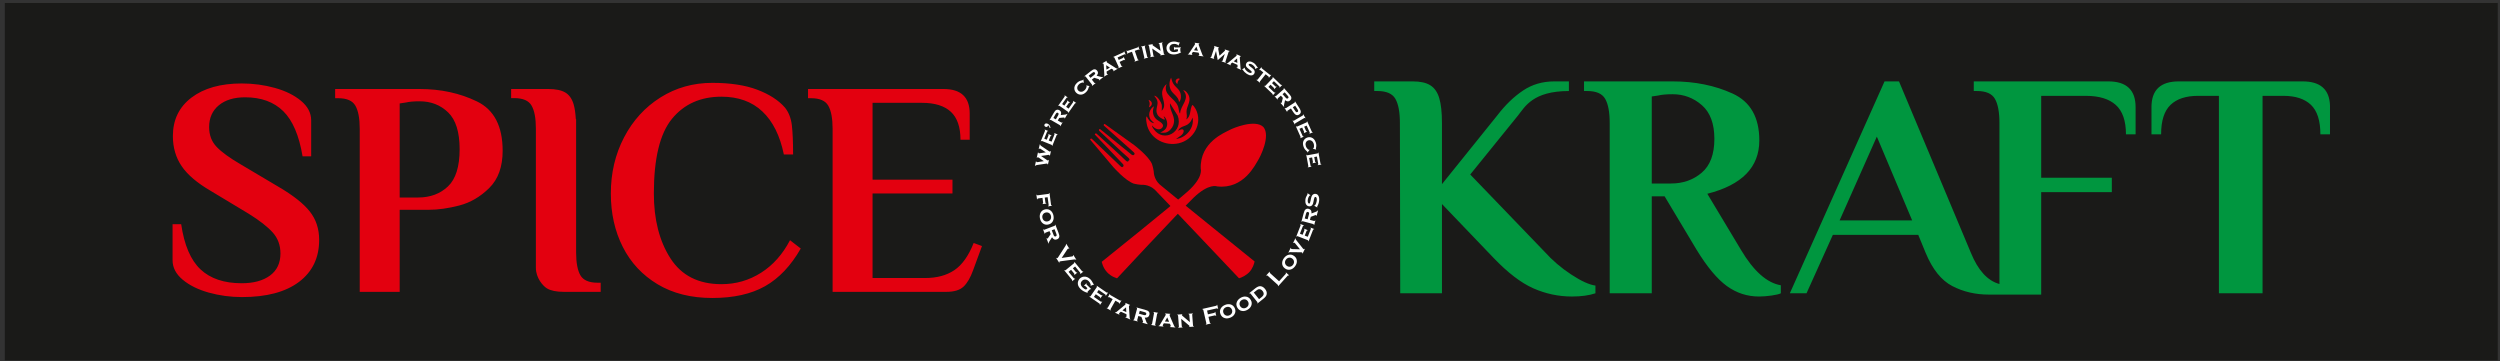 <svg xmlns="http://www.w3.org/2000/svg" xmlns:xlink="http://www.w3.org/1999/xlink" xmlns:inkscape="http://www.inkscape.org/namespaces/inkscape" width="8528.012" height="1231.66" viewBox="0 0 8528.012 1231.66"><rect x="0" y="0" width="8528.012" height="1231.66" fill="#333333" stroke="none"/><defs><clipPath id="clip_0"><path transform="matrix(1,0,0,-1,-202.408,1259.44)" d="M202.408 27.78H8730.42V1259.44H202.408Z" clip-rule="evenodd"></path></clipPath></defs><g clip-path="url(#clip_0)"><g inkscape:groupmode="layer" inkscape:label="Layer 1"><path transform="matrix(1,0,0,-1,-202.408,1259.44)" d="M218.82 1249.27H8722.757V30.372H218.82Z" fill="#1a1a18" fill-rule="evenodd"></path><path transform="matrix(1,0,0,-1,-202.408,1259.44)" d="M8057.423 981.803H7634.622C7572.58 981.803 7541.539 952.606 7541.539 894.211V801.128H7574.397C7574.397 847.841 7585.129 881.373 7606.717 901.902 7628.251 922.321 7659.416 932.503 7700.351 932.503H7771.583V258.964H7920.474V932.503H7991.776C8032.655 932.503 8063.876 922.321 8085.409 901.902 8106.929 881.373 8117.716 847.841 8117.716 801.128H8150.491V899.604C8148.62 954.409 8117.62 981.803 8057.423 981.803ZM7394.272 981.803H6935.352V948.946H6946.278C6976.961 948.946 6997.407 940.043 7007.603 922.115 7017.854 904.186 7022.931 876.695 7022.931 839.42V290.597C6982.533 301.591 6950.075 337.035 6925.569 396.93L6680.266 981.803H6630.966L6307.907 258.964H6364.802L6454.624 458.242H6745.981L6771.16 396.93C6794.524 340.709 6824.809 302.967 6862.097 283.607 6899.289 264.261 6940.925 254.533 6986.95 254.533 7006.296 254.533 7165.328 254.533 7165.328 254.533V603.955H7406.283V653.241H7165.328V932.503H7317.548C7362.831 932.503 7396.982 922.115 7420.002 901.269 7442.966 880.492 7454.497 847.085 7454.497 801.128H7487.354V894.211C7487.354 952.606 7456.258 981.803 7394.272 981.803ZM6477.644 507.529 6604.685 793.436 6725.204 507.529ZM6093.205 283.607C6060.347 307.301 6026.058 348.387 5990.27 406.768L5880.758 589.7H5836.893V258.964H5693.423V839.42C5693.423 876.695 5688.319 904.186 5678.068 922.115 5667.886 940.043 5647.467 948.946 5616.77 948.946H5605.831V981.803H5908.126C5984.024 981.803 6052.339 967.948 6112.894 940.195 6173.519 912.414 6203.803 859.11 6203.803 780.282 6203.803 689.016 6144.665 628.378 6026.388 598.465L6141.431 406.768C6184.457 334.531 6229.754 294.326 6277.21 286.332V258.964C6271.362 256.033 6260.781 253.46 6245.439 251.286 6230.084 249.112 6215.898 247.97 6202.73 247.97 6162.593 247.97 6126.076 259.845 6093.205 283.607ZM5902.609 633.483C5943.557 633.483 5978.382 645.701 6007.249 670.207 6036.034 694.671 6050.495 733.17 6050.495 785.772 6050.495 837.577 6036.24 875.938 6007.8 900.733 5979.276 925.582 5946.075 938.021 5908.126 938.021 5886.937 938.021 5870.522 936.521 5858.826 933.604L5836.893 930.329V633.483ZM5432.833 275.943C5390.867 294.532 5345.791 329.041 5297.578 379.401L5121.236 563.42V258.964H4978.867L4977.78 839.42C4977.78 876.695 4972.676 904.186 4962.439 922.115 4952.257 940.043 4931.81 948.946 4901.113 948.946H4890.188V981.803H5021.646C5047.169 981.803 5067.066 977.456 5081.238 968.622 5095.506 959.885 5105.771 945.272 5111.949 924.839 5118.141 904.393 5121.236 875.938 5121.236 839.42V631.309L5310.76 866.788C5337.7 901.902 5366.76 929.793 5397.788 950.569 5428.843 971.415 5464.397 981.803 5504.603 981.803H5554.233V948.946C5431.127 948.946 5404.186 894.885 5380.823 865.701L5217.649 664.18 5470.644 401.347C5497.668 371.392 5528.145 345.25 5562.117 323.055 5596.062 300.724 5623.635 288.148 5644.798 285.231V258.964C5622.893 251.617 5596.185 247.97 5564.828 247.97 5518.857 247.97 5474.855 257.341 5432.833 275.943" fill="#00963f"></path><path transform="matrix(1,0,0,-1,-202.408,1259.44)" d="M3042.61 819.516C3042.61 855.21 3037.724 881.591 3027.924 898.674 3018.178 915.822 2998.619 924.423 2969.221 924.423H2958.764V955.823H3421.13C3480.558 955.823 3510.245 927.861 3510.245 871.963V782.861H3478.793C3478.793 826.207 3467.729 857.989 3445.773 878.259 3423.738 898.489 3391.061 908.671 3347.689 908.671H3178.903V646.568H3451.49V599.39H3178.903V311.077H3358.226C3398.068 311.077 3431.219 319.968 3457.785 337.775 3484.378 355.648 3506.334 386.534 3523.811 430.591L3552.155 420.133 3521.744 337.261C3512.655 312.105 3501.869 293.586 3489.251 281.693 3476.646 269.8 3457.061 263.886 3430.561 263.886H3042.61ZM2445.965 289.556C2393.9 320.692 2354.19 363.129 2326.965 416.945 2299.675 470.749 2286.096 531.586 2286.096 599.39 2286.096 669.249 2301.098 733.075 2331.127 790.738 2361.21 848.387 2402.606 893.814 2455.382 927.018 2508.158 960.169 2567.046 976.804 2632.044 976.804 2693.54 976.804 2744.867 968.941 2786.132 953.202 2827.423 937.489 2858.796 917.074 2880.515 891.864 2893.119 875.809 2900.798 855.855 2903.59 832.134 2906.383 808.321 2907.818 775.13 2907.818 732.561H2876.287C2863.037 796.836 2838.605 845.766 2802.912 879.312 2767.284 912.832 2720.817 929.612 2663.497 929.612 2592.202 929.612 2535.91 904.469 2494.711 854.156 2453.446 803.856 2432.847 718.903 2432.847 599.39 2432.847 510.604 2451.694 436.886 2489.443 378.144 2527.204 319.454 2585.182 290.07 2663.497 290.07 2712.453 290.07 2757.366 303.003 2798.236 328.884 2839.119 354.752 2872.125 391.789 2897.294 440.021L2934.002 411.664C2900.39 352.987 2859.915 310.155 2812.329 283.26 2764.834 256.391 2704.709 242.97 2632.044 242.97 2560.026 242.97 2498.03 258.472 2445.965 289.556ZM2241.038 295.022C2211.667 295.022 2192.095 303.464 2182.269 320.363 2172.602 337.195 2167.715 363.063 2167.649 397.887V852.733H2166.688C2165.45 873.451 2163.04 890.56 2159.22 903.415 2153.622 922.474 2144.06 935.987 2130.678 943.916 2117.349 951.832 2097.988 955.823 2072.634 955.823H1945.969V924.739H1956.506C1986.061 924.739 2005.752 916.296 2015.643 899.332 2025.508 882.355 2030.382 856.237 2030.382 821.018 2030.382 821.018 2030.382 359.217 2030.382 345.769 2030.382 311.011 2054.761 283.774 2068.024 275.766 2081.274 267.85 2100.517 263.886 2125.674 263.886H2251.496V295.022ZM1429.522 819.516C1429.522 855.21 1424.649 881.591 1414.823 898.674 1405.077 915.822 1385.531 924.423 1356.147 924.423H1345.676V955.823H1633.988C1705.928 955.823 1771.124 941.703 1829.498 913.372 1887.858 885.108 1917.045 828.947 1917.045 745.087 1917.045 690.572 1901.833 648.254 1871.421 618.224 1841.062 588.208 1806.949 568.254 1769.254 558.507 1731.493 548.682 1696.906 543.808 1665.454 543.808H1565.815V263.886H1429.522ZM1628.733 585.732C1669.998 585.732 1703.847 598.336 1730.439 623.493 1756.966 648.649 1770.294 690.968 1770.294 750.369 1770.294 809.045 1757.15 850.982 1730.966 876.125 1704.769 901.334 1672.408 913.899 1633.988 913.899 1613.705 913.899 1597.992 912.451 1586.81 909.737L1565.815 906.55V585.732ZM914.774 261.278C878.436 271.433 848.735 286.052 825.659 305.295 802.584 324.525 791.086 346.678 791.086 371.901V494.549H820.47C830.941 423.255 852.963 371.901 886.483 340.449 920.043 308.996 966.813 293.257 1026.965 293.257 1067.505 293.257 1099.616 301.976 1123.402 319.454 1147.176 336.932 1159.083 362.089 1159.083 394.91 1159.083 422.859 1150.311 446.646 1132.885 466.218 1115.329 485.777 1088.117 507.088 1051.054 530.15L922.111 607.78C875.301 634.991 841.912 663.322 822.024 692.719 802.057 722.025 792.126 756.269 792.126 795.4 792.126 850.653 813.253 894.327 855.558 926.491 897.876 958.588 955.012 974.723 1026.965 974.723 1066.135 974.723 1103.844 969.665 1140.156 959.511 1176.495 949.382 1206.274 934.683 1229.284 915.454 1252.359 896.198 1263.91 874.044 1263.91 848.901V726.253H1234.539C1222.646 797.547 1200.611 848.901 1168.513 880.34 1136.336 911.818 1092.991 927.531 1038.515 927.531 1000.767 927.531 970.87 918.43 948.808 900.241 926.865 882.105 915.802 857.277 915.802 825.825 915.802 798.574 924.389 776.039 941.551 758.245 958.634 740.345 986.385 720.26 1024.883 697.922L1153.814 621.412C1202.757 592.739 1237.858 564.935 1259.169 538.026 1280.479 511.118 1291.148 478.823 1291.148 441.062 1291.148 380.291 1268.283 332.586 1222.527 297.933 1176.706 263.359 1111.891 246.065 1027.979 246.065 988.874 246.065 951.1 251.136 914.774 261.278" fill="#e3000f"></path><path transform="matrix(1,0,0,-1,-202.408,1259.44)" d="M4101.564 1318.181 4113.004 1319.741C4114.325 1313.241 4116.535 1308.561 4119.677 1305.701 4122.819 1302.841 4126.676 1301.411 4131.247 1301.411 4136.664 1301.411 4141.235 1303.275 4144.919 1307.001 4148.602 1310.728 4150.444 1315.343 4150.444 1320.846 4150.444 1326.09 4148.732 1330.423 4145.287 1333.846 4141.864 1337.248 4137.509 1338.959 4132.2 1338.959 4130.033 1338.959 4127.347 1338.526 4124.119 1337.681L4125.397 1347.691C4126.155 1347.604 4126.784 1347.561 4127.239 1347.561 4132.135 1347.561 4136.512 1348.84 4140.434 1351.374 4144.334 1353.91 4146.284 1357.81 4146.284 1363.074 4146.284 1367.256 4144.854 1370.723 4142.015 1373.475 4139.177 1376.226 4135.515 1377.591 4131.03 1377.591 4126.567 1377.591 4122.862 1376.183 4119.894 1373.366 4116.926 1370.55 4115.019 1366.324 4114.173 1360.691L4102.734 1362.771C4104.142 1370.441 4107.305 1376.399 4112.267 1380.624 4117.207 1384.849 4123.382 1386.951 4130.749 1386.951 4135.819 1386.951 4140.499 1385.868 4144.767 1383.68 4149.057 1381.513 4152.329 1378.544 4154.582 1374.796 4156.857 1371.026 4157.984 1367.039 4157.984 1362.815 4157.984 1358.806 4156.901 1355.166 4154.756 1351.873 4152.589 1348.58 4149.382 1345.958 4145.157 1344.008 4150.66 1342.751 4154.928 1340.108 4157.984 1336.1 4161.017 1332.113 4162.533 1327.086 4162.533 1321.084 4162.533 1312.959 4159.566 1306.048 4153.651 1300.393 4147.714 1294.738 4140.217 1291.921 4131.16 1291.921 4122.992 1291.921 4116.21 1294.37 4110.815 1299.245 4105.399 1304.12 4102.322 1310.424 4101.564 1318.181ZM4173.865 1339.415C4173.865 1350.399 4174.992 1359.283 4177.245 1366 4179.52 1372.738 4182.879 1377.916 4187.342 1381.535 4191.784 1385.153 4197.395 1386.951 4204.155 1386.951 4209.138 1386.951 4213.515 1385.954 4217.307 1383.939 4221.077 1381.924 4224.197 1379.021 4226.624 1375.229 4229.051 1371.459 4230.957 1366.844 4232.343 1361.406 4233.752 1355.968 4234.445 1348.623 4234.445 1339.415 4234.445 1328.494 4233.319 1319.655 4231.087 1312.938 4228.855 1306.199 4225.497 1301.021 4221.033 1297.381 4216.592 1293.741 4210.959 1291.921 4204.155 1291.921 4195.207 1291.921 4188.165 1295.106 4183.052 1301.498 4176.92 1309.298 4173.865 1321.929 4173.865 1339.415ZM4185.566 1339.371C4185.566 1324.053 4187.342 1313.869 4190.917 1308.843 4194.492 1303.794 4198.912 1301.281 4204.155 1301.281 4209.399 1301.281 4213.819 1303.816 4217.394 1308.864 4220.968 1313.935 4222.745 1324.096 4222.745 1339.371 4222.745 1354.689 4220.968 1364.873 4217.394 1369.899 4213.841 1374.948 4209.377 1377.461 4204.025 1377.461 4198.782 1377.461 4194.579 1375.229 4191.437 1370.788 4187.515 1365.133 4185.566 1354.646 4185.566 1339.371ZM4246.167 1339.415C4246.167 1350.399 4247.294 1359.283 4249.547 1366 4251.822 1372.738 4255.18 1377.916 4259.643 1381.535 4264.085 1385.153 4269.697 1386.951 4276.457 1386.951 4281.44 1386.951 4285.817 1385.954 4289.609 1383.939 4293.379 1381.924 4296.499 1379.021 4298.925 1375.229 4301.352 1371.459 4303.258 1366.844 4304.645 1361.406 4306.053 1355.968 4306.747 1348.623 4306.747 1339.415 4306.747 1328.494 4305.62 1319.655 4303.388 1312.938 4301.157 1306.199 4297.798 1301.021 4293.335 1297.381 4288.894 1293.741 4283.26 1291.921 4276.457 1291.921 4267.508 1291.921 4260.467 1295.106 4255.354 1301.498 4249.222 1309.298 4246.167 1321.929 4246.167 1339.415ZM4257.867 1339.371C4257.867 1324.053 4259.643 1313.869 4263.218 1308.843 4266.794 1303.794 4271.214 1301.281 4276.457 1301.281 4281.7 1301.281 4286.12 1303.816 4289.695 1308.864 4293.27 1313.935 4295.047 1324.096 4295.047 1339.371 4295.047 1354.689 4293.27 1364.873 4289.695 1369.899 4286.142 1374.948 4281.678 1377.461 4276.327 1377.461 4271.084 1377.461 4266.881 1375.229 4263.739 1370.788 4259.817 1365.133 4257.867 1354.646 4257.867 1339.371ZM4401.777 1318.181 4412.957 1316.621C4411.722 1308.929 4408.602 1302.928 4403.553 1298.573 4398.505 1294.218 4392.287 1292.051 4384.942 1292.051 4375.733 1292.051 4368.323 1295.063 4362.733 1301.086 4357.122 1307.11 4354.326 1315.733 4354.326 1326.956 4354.326 1334.236 4355.54 1340.584 4357.945 1346.045 4360.35 1351.483 4364.012 1355.578 4368.952 1358.286 4373.87 1361.016 4379.221 1362.381 4385.029 1362.381 4392.33 1362.381 4398.332 1360.54 4402.968 1356.834 4407.627 1353.129 4410.617 1347.864 4411.917 1341.061L4400.867 1339.371C4399.805 1343.9 4397.942 1347.301 4395.234 1349.598 4392.547 1351.873 4389.297 1353.021 4385.483 1353.021 4379.72 1353.021 4375.04 1350.963 4371.422 1346.846 4367.825 1342.708 4366.027 1336.208 4366.027 1327.281 4366.027 1318.225 4367.76 1311.659 4371.227 1307.564 4374.715 1303.47 4379.243 1301.411 4384.812 1301.411 4389.318 1301.411 4393.067 1302.776 4396.057 1305.528 4399.069 1308.258 4400.975 1312.483 4401.777 1318.181ZM4422.707 1293.481V1360.951H4432.977V1351.418C4435.079 1354.711 4437.895 1357.376 4441.405 1359.369 4444.915 1361.384 4448.902 1362.381 4453.387 1362.381 4458.37 1362.381 4462.465 1361.341 4465.65 1359.283 4468.835 1357.203 4471.089 1354.321 4472.388 1350.594 4477.762 1358.459 4484.717 1362.381 4493.297 1362.381 4500.013 1362.381 4505.192 1360.54 4508.788 1356.834 4512.407 1353.129 4514.227 1347.431 4514.227 1339.739V1293.481H4502.787V1335.948C4502.787 1340.498 4502.397 1343.791 4501.66 1345.806 4500.923 1347.821 4499.58 1349.425 4497.609 1350.659 4495.659 1351.894 4493.361 1352.501 4490.74 1352.501 4485.973 1352.501 4482.03 1350.92 4478.888 1347.778 4475.747 1344.614 4474.187 1339.566 4474.187 1332.633V1293.481H4462.747V1337.269C4462.747 1342.339 4461.815 1346.153 4459.952 1348.688 4458.089 1351.223 4455.033 1352.501 4450.809 1352.501 4447.602 1352.501 4444.633 1351.656 4441.904 1349.966 4439.173 1348.276 4437.202 1345.806 4435.967 1342.534 4434.754 1339.285 4434.147 1334.583 4434.147 1328.451V1293.481Z" fill="#1a1a18"></path><path transform="matrix(1,0,0,-1,-202.408,1259.44)" d="M158.115 552.614H135.885V512.184H125.355L65.035 554.694V564.054H125.355V576.664H135.885V564.054H158.115ZM125.355 552.614H83.473L125.355 523.429ZM133.415 588.386 131.855 599.826C138.355 601.148 143.035 603.357 145.895 606.499 148.755 609.641 150.185 613.497 150.185 618.069 150.185 623.486 148.321 628.057 144.594 631.741 140.868 635.424 136.253 637.266 130.749 637.266 125.506 637.266 121.173 635.554 117.749 632.109 114.348 628.686 112.636 624.331 112.636 619.023 112.636 616.856 113.07 614.169 113.915 610.941L103.904 612.219C103.991 612.978 104.035 613.606 104.035 614.061 104.035 618.958 102.756 623.334 100.221 627.256 97.686 631.156 93.786 633.106 88.521 633.106 84.34 633.106 80.873 631.676 78.121 628.837 75.37 625.999 74.005 622.338 74.005 617.852 74.005 613.389 75.413 609.684 78.23 606.716 81.046 603.747 85.271 601.841 90.904 600.996L88.825 589.556C81.154 590.964 75.196 594.128 70.971 599.089 66.746 604.029 64.645 610.204 64.645 617.571 64.645 622.641 65.728 627.321 67.916 631.589 70.083 635.879 73.051 639.151 76.8 641.404 80.57 643.679 84.556 644.806 88.781 644.806 92.79 644.806 96.43 643.722 99.723 641.577 103.016 639.411 105.638 636.204 107.588 631.979 108.844 637.483 111.488 641.751 115.496 644.806 119.483 647.839 124.51 649.356 130.511 649.356 138.636 649.356 145.548 646.388 151.203 640.473 156.858 634.536 159.674 627.039 159.674 617.982 159.674 609.814 157.226 603.033 152.351 597.637 147.476 592.221 141.171 589.144 133.415 588.386ZM133.415 743.996 134.975 755.176C142.666 753.941 148.668 750.821 153.023 745.772 157.378 740.724 159.545 734.506 159.545 727.161 159.545 717.952 156.533 710.543 150.51 704.952 144.486 699.341 135.863 696.546 124.64 696.546 117.359 696.546 111.011 697.759 105.551 700.164 100.113 702.569 96.018 706.231 93.309 711.171 90.58 716.089 89.215 721.441 89.215 727.247 89.215 734.549 91.056 740.551 94.761 745.187 98.466 749.846 103.731 752.836 110.534 754.136L112.225 743.086C107.696 742.024 104.295 740.161 101.998 737.452 99.723 734.766 98.575 731.516 98.575 727.702 98.575 721.939 100.633 717.259 104.749 713.641 108.888 710.044 115.388 708.246 124.314 708.246 133.371 708.246 139.936 709.979 144.031 713.446 148.126 716.934 150.185 721.462 150.185 727.031 150.185 731.537 148.82 735.286 146.068 738.276 143.338 741.287 139.113 743.194 133.415 743.996ZM158.115 764.926H90.645V775.196H100.178C96.885 777.298 94.22 780.114 92.226 783.624 90.211 787.134 89.215 791.121 89.215 795.606 89.215 800.589 90.255 804.684 92.313 807.869 94.393 811.054 97.275 813.308 101.001 814.607 93.136 819.981 89.215 826.936 89.215 835.516 89.215 842.232 91.056 847.411 94.761 851.007 98.466 854.626 104.164 856.446 111.856 856.446H158.115V845.006H115.648C111.098 845.006 107.805 844.616 105.79 843.879 103.775 843.142 102.171 841.799 100.936 839.828 99.701 837.878 99.095 835.581 99.095 832.959 99.095 828.192 100.676 824.249 103.818 821.108 106.981 817.966 112.029 816.406 118.963 816.406H158.115V804.966H114.326C109.256 804.966 105.443 804.034 102.908 802.171 100.373 800.308 99.095 797.253 99.095 793.028 99.095 789.821 99.94 786.853 101.63 784.122 103.319 781.393 105.79 779.421 109.061 778.186 112.311 776.972 117.013 776.366 123.145 776.366H158.115Z" fill="#1a1a18"></path><path transform="matrix(1,0,0,-1,-202.408,1259.44)" d="M4131.978 700.107C4119.933 728.013 4070.722 764.918 4070.722 764.918L3971.015 836.438C3966.581 836.807 3967.481 831.511 3967.481 831.511 3967.481 831.511 4065.192 744.555 4067.484 742.18 4069.696 739.776 4075.5 736.435 4071.259 731.848 4066.991 727.216 4061.636 732.556 4061.636 732.556L3954.833 819.27C3949.988 819.637 3951.273 813.98 3951.273 813.98 3951.273 813.98 4042.793 727.815 4049.867 722.652 4056.961 717.467 4054.99 713.374 4054.99 713.374 4054.091 712.408 4053.191 711.914 4052.27 711.568 4052.034 710.652 4051.606 709.708 4050.705 708.742 4050.705 708.742 4046.783 706.449 4041.059 713.116 4035.337 719.76 3942.252 804.204 3942.252 804.204 3942.252 804.204 3936.508 805.042 3937.259 800.264L4032.122 700.595C4032.122 700.595 4037.844 695.668 4033.577 691.058 4029.312 686.471 4025.543 692.002 4022.991 693.994 4020.418 696.096 3926.05 786.694 3926.05 786.694 3926.05 786.694 3920.711 787.188 3921.419 782.771L4000.572 689C4000.572 689 4041.208 642.835 4069.97 633.018 4074.513 631.498 4091.621 628.815 4095.22 629.034 4116.549 630.252 4132.987 620.354 4141.409 612.575 4151.225 603.482 4428.998 310.128 4428.998 310.128 4437.333 312.361 4453.71 319.965 4464.492 331.647 4475.291 343.328 4480.52 359.104 4482.089 367.569 4482.089 367.569 4167.813 621.424 4157.995 630.489 4149.551 638.292 4138.407 653.897 4137.958 675.262 4137.871 678.867 4133.864 695.712 4131.978 700.107" fill="#e3000f"></path><path transform="matrix(1,0,0,-1,-202.408,1259.44)" d="M4493.852 712.666C4500.218 722.246 4537.813 795.632 4512.092 826.151 4483.52 854.078 4407.565 821.975 4397.552 816.335 4383.172 808.296 4294.718 775.656 4298.382 683.667 4298.382 683.667 4308.604 655.032 4253.331 605.841 4198.012 556.652 3960.683 366.434 3960.683 366.434 3960.683 366.434 3963.815 347.016 3978.816 330.857 3993.818 314.693 4012.962 310.128 4012.962 310.128 4012.962 310.128 4220.173 532.817 4273.286 584.345 4326.421 635.85 4354.217 623.549 4354.217 623.549 4445.716 613.106 4484.787 698.905 4493.852 712.666" fill="#e3000f"></path><path transform="matrix(1,0,0,-1,-202.408,1259.44)" d="M4213.979 785.429C4248.211 788.643 4277.807 823.88 4270.478 858.517L4267.71 851.875C4263.659 842.206 4255.817 834.573 4245.975 830.995 4238.778 828.362 4231.337 826.149 4225.985 820.88 4225.085 819.979 4219.856 812.846 4222.32 813.633 4237.878 823.966 4244.547 815.524 4237.409 804.077 4235.35 800.773 4232.496 798.076 4229.281 795.889ZM4165.157 881.624C4184.743 899.905 4164.021 924.914 4166.785 946.094 4167.989 955.305 4174.219 967.311 4181.851 972.708 4168.113 934.516 4210.446 926.441 4221.052 895.745 4223.093 889.853 4223.993 878.343 4226.154 873.902 4226.458 873.306 4227.849 872.278 4228.085 872.642 4228.963 900.783 4264.414 923.268 4238.396 951.558 4246.707 951.9 4255.776 939.317 4258.285 931.647 4265.182 910.362 4249.903 897.67 4249.842 878.407 4249.798 869.574 4253.226 861.517 4248.661 852.13 4265.85 861.581 4260.404 885.458 4269.237 900.865 4271.87 902.864 4279.821 889.767 4280.98 887.603 4306.635 839.528 4274.083 781.982 4222.958 770.64 4177.928 760.675 4129.616 784.232 4116.009 829.322 4114.359 834.791 4109.108 860.104 4114.423 862.376 4118.624 851.916 4127.325 840.259 4139.454 839.314L4127.584 851.166C4117.382 866.513 4123.342 887.685 4138.835 897.006L4136.675 889.25C4132.835 875.556 4137.14 860.636 4148.159 851.657 4148.246 851.571 4148.332 851.507 4148.415 851.447 4155.724 845.57 4179.646 835.477 4165.09 822.035 4155.016 812.778 4138.858 822.316 4132.385 831.577 4131.357 827.631 4135.88 821.843 4138.408 818.333 4172.508 770.963 4240.492 809.905 4219.725 864.927L4193.426 907.275C4191.131 877.765 4215.82 862.241 4204.318 831.599 4201.159 823.171 4191.261 810.183 4178.66 807.205 4173.645 806.023 4160.007 807.205 4160.007 807.205 4164.385 809.305 4167.79 811 4172.013 813.847 4184.788 822.485 4186.742 838.155 4180.82 851.721 4179.514 854.699 4175.164 863.378 4171.586 861.754 4173.555 858.813 4176.705 854.38 4174.804 850.843 4165.243 854.853 4154.779 859.804 4150.092 869.788 4142.736 885.435 4152.383 896.837 4150.879 911.626 4149.979 920.541 4144.582 926.182 4139.454 932.929 4150.346 932.805 4162.952 911.543 4165.157 902.797 4166.593 897.096 4165.157 881.624 4165.157 881.624ZM4121.496 893.173C4122.719 898.063 4124.366 901.255 4124.129 906.652 4123.893 912.016 4121.733 914.244 4120.214 918.827 4135.003 914.566 4135.471 899.241 4121.496 893.173ZM4224.267 911.135C4223.329 929.846 4203.309 938.034 4196.145 952.991 4189.761 966.325 4190.658 981.5 4197.281 994.51L4199.641 986.109C4201.786 978.387 4205.769 971.294 4211.387 965.593 4218.375 958.497 4226.109 951.84 4229.03 942.216 4232.008 932.333 4231.81 918.699 4224.267 911.135ZM4226.818 989.406C4222.872 986.301 4220.194 981.886 4219.275 976.957L4218.484 972.708C4213.143 976.676 4210.551 982.764 4215.201 988.461 4217.193 990.932 4225.321 994.207 4226.818 989.406" fill="#e3000f"></path><path transform="matrix(1,0,0,-1,-202.408,1259.44)" d="M3753.607 727.444 3774.009 713.359C3775.014 712.657 3775.871 712.239 3776.588 712.077 3777.959 711.769 3778.983 712.384 3779.638 713.941L3780.619 713.72 3777.153 698.339 3776.173 698.56C3776.14 700.113 3775.464 701.045 3774.168 701.337 3773.502 701.487 3772.545 701.465 3771.289 701.285L3740.682 696.71C3738.33 696.355 3736.724 695.977 3735.877 695.559 3735.017 695.145 3734.306 694.394 3733.756 693.302L3732.7 693.54 3736.242 709.261 3737.298 709.023C3737.446 707.39 3738.053 706.448 3739.109 706.209 3739.625 706.093 3740.562 706.146 3741.93 706.353L3763.157 709.712 3745.551 721.78C3744.499 722.505 3743.672 722.943 3743.056 723.082 3741.836 723.356 3740.819 722.713 3740.032 721.159L3738.976 721.398 3743.11 739.747 3744.167 739.509C3744.325 737.808 3744.999 736.811 3746.207 736.538 3746.748 736.417 3747.601 736.449 3748.751 736.626L3769.924 739.745 3751.942 751.673C3751.148 752.196 3750.443 752.526 3749.802 752.671 3749.11 752.826 3748.542 752.769 3748.101 752.512 3747.657 752.242 3747.188 751.687 3746.72 750.841L3745.663 751.079 3749.293 767.19 3750.35 766.952C3750.518 765.645 3750.886 764.637 3751.427 763.934 3751.982 763.227 3753.222 762.221 3755.148 760.915L3780.799 743.493C3781.717 742.876 3782.555 742.49 3783.322 742.317 3784.743 741.997 3785.798 742.631 3786.464 744.239L3787.445 744.018 3783.841 728.02 3782.86 728.241C3782.774 729.913 3782.059 730.906 3780.701 731.212 3780.361 731.288 3779.444 731.204 3777.976 730.967ZM3779.974 780.14 3789.585 776.258 3799.609 801.074C3799.898 801.792 3799.97 802.416 3799.802 802.929 3799.633 803.442 3799.185 803.985 3798.428 804.555L3798.834 805.559 3810.381 800.895 3809.975 799.89C3809.076 800.003 3808.381 799.936 3807.887 799.677 3807.393 799.418 3806.999 798.924 3806.709 798.207L3791.992 761.771 3790.988 762.176C3791.101 763.076 3791.035 763.771 3790.775 764.265 3790.516 764.759 3790.022 765.153 3789.292 765.448L3757.256 778.388C3756.527 778.682 3755.91 778.737 3755.408 778.564 3754.907 778.391 3754.353 777.947 3753.764 777.212L3752.76 777.618 3767.057 813.013C3767.356 813.754 3767.416 814.384 3767.247 814.896 3767.084 815.421 3766.636 815.964 3765.891 816.529L3766.267 817.461 3777.815 812.797 3777.438 811.865C3776.498 811.98 3775.798 811.902 3775.321 811.649 3774.839 811.385 3774.456 810.886 3774.157 810.145L3764.553 786.369 3773.16 782.892 3779.114 797.632C3779.403 798.349 3779.463 798.978 3779.295 799.491 3779.127 800.004 3778.683 800.558 3777.948 801.147L3778.325 802.08 3789.585 797.532 3789.208 796.599C3788.292 796.705 3787.592 796.626 3787.103 796.379 3786.621 796.115 3786.227 795.62 3785.927 794.879ZM3783.001 822.713C3782.607 825.141 3782.002 827.028 3781.192 828.386 3780.376 829.732 3779.103 830.998 3777.355 832.178 3777.148 830.973 3776.936 830.108 3776.702 829.577 3776.03 828.056 3774.963 827.075 3773.491 826.611 3772.035 826.154 3770.452 826.303 3768.742 827.057 3767.043 827.806 3765.895 828.876 3765.291 830.256 3764.688 831.635 3764.722 833.086 3765.403 834.631 3766.225 836.495 3767.635 837.677 3769.62 838.154 3771.611 838.642 3773.819 838.345 3776.237 837.278 3781.285 835.052 3784.523 830.411 3785.961 823.352ZM3810.694 848.394 3822.385 841.647C3823.055 841.261 3823.659 841.121 3824.201 841.209 3824.733 841.305 3825.344 841.667 3826.029 842.313L3826.967 841.772 3819.505 828.841 3818.568 829.383C3818.804 830.258 3818.835 830.955 3818.647 831.48 3818.459 832.006 3818.024 832.465 3817.343 832.858L3787.417 850.127C3786.736 850.52 3786.132 850.66 3785.612 850.558 3785.092 850.456 3784.481 850.094 3783.796 849.448L3782.858 849.989 3796.731 874.03C3798.528 877.146 3800.057 879.434 3801.317 880.895 3802.588 882.35 3804.002 883.484 3805.569 884.291 3808.816 885.945 3812.39 885.639 3816.287 883.39 3819.246 881.683 3821.088 879.534 3821.822 876.937 3822.551 874.357 3822.236 871.027 3820.879 866.972L3834.576 868.371C3837.097 868.613 3838.901 868.927 3839.975 869.318 3841.055 869.693 3841.959 870.332 3842.693 871.189L3843.63 870.648 3834.719 855.205 3833.781 855.746C3834.137 857.059 3833.974 857.912 3833.293 858.305 3832.824 858.576 3831.887 858.655 3830.51 858.512L3815.778 857.204ZM3804.061 852.221 3811.716 865.487C3812.876 867.497 3813.516 869.122 3813.635 870.333 3813.834 872.02 3813.055 873.378 3811.313 874.383 3809.761 875.279 3808.411 875.417 3807.25 874.822 3806.088 874.227 3804.807 872.704 3803.409 870.281L3795.753 857.015ZM3839.178 894.912 3847.665 888.96 3863.033 910.872C3863.477 911.505 3863.687 912.098 3863.64 912.635 3863.591 913.173 3863.277 913.803 3862.669 914.529L3863.29 915.415 3873.486 908.264 3872.865 907.378C3872.014 907.691 3871.322 907.783 3870.782 907.642 3870.242 907.5 3869.747 907.108 3869.303 906.475L3846.739 874.303 3845.852 874.925C3846.166 875.776 3846.257 876.468 3846.116 877.008 3845.975 877.548 3845.583 878.043 3844.939 878.495L3816.652 898.334C3816.008 898.786 3815.418 898.978 3814.891 898.923 3814.364 898.867 3813.724 898.561 3812.984 897.977L3812.097 898.599 3834.017 929.852C3834.476 930.506 3834.676 931.106 3834.628 931.644 3834.588 932.192 3834.273 932.822 3833.675 933.54L3834.252 934.364 3844.449 927.213 3843.871 926.389C3842.981 926.715 3842.282 926.796 3841.76 926.658 3841.231 926.509 3840.745 926.109 3840.286 925.455L3825.563 904.461 3833.162 899.131 3842.29 912.146C3842.734 912.779 3842.934 913.378 3842.886 913.916 3842.838 914.454 3842.531 915.094 3841.948 915.834L3842.525 916.657 3852.468 909.684 3851.891 908.861C3851.022 909.171 3850.322 909.252 3849.79 909.121 3849.261 908.973 3848.765 908.581 3848.306 907.926ZM3907.983 968.21 3919.08 965.777 3918.897 964.715C3918.164 964.607 3917.667 964.438 3917.405 964.19 3917.096 963.897 3916.695 962.877 3916.201 961.131 3915.077 957.313 3913.817 954.2 3912.449 951.82 3911.063 949.441 3909.111 947.058 3906.612 944.691 3901.606 939.946 3896.391 937.278 3890.958 936.676 3887.867 936.358 3884.813 936.732 3881.796 937.798 3878.553 938.952 3875.685 940.835 3873.202 943.455 3869.788 947.058 3867.803 951.233 3867.274 955.971 3866.452 963.38 3869.419 970.295 3876.175 976.698 3878.683 979.074 3881.167 980.895 3883.654 982.169 3886.142 983.443 3889.318 984.534 3893.189 985.414 3894.96 985.813 3896 986.159 3896.309 986.452 3896.571 986.7 3896.766 987.188 3896.914 987.913L3898.01 988.011 3899.745 976.903 3898.73 976.775C3898.544 977.008 3898.421 977.157 3898.395 977.222 3898.254 977.408 3898.157 977.529 3898.086 977.604 3897.244 978.493 3895.06 978.342 3891.526 977.124 3888.175 975.974 3885.311 974.272 3882.935 972.02 3879.613 968.872 3877.696 965.404 3877.192 961.605 3876.594 957.308 3877.752 953.611 3880.67 950.532 3883.605 947.434 3887.234 946.078 3891.567 946.436 3895.388 946.771 3898.945 948.508 3902.249 951.639 3904.841 954.095 3906.821 957.197 3908.162 960.936 3909.207 963.863 3909.357 965.71 3908.63 966.477 3908.594 966.515 3908.327 966.741 3907.828 967.174ZM3926.909 987.812 3935.27 977.216C3935.749 976.608 3936.258 976.255 3936.796 976.136 3937.324 976.028 3938.026 976.138 3938.902 976.484L3939.573 975.634 3927.852 966.386 3927.182 967.236C3927.726 967.962 3928.012 968.598 3928.032 969.156 3928.052 969.713 3927.819 970.301 3927.331 970.918L3905.929 998.042C3905.442 998.66 3904.933 999.013 3904.412 999.111 3903.891 999.21 3903.19 999.1 3902.314 998.753L3901.643 999.603 3923.433 1016.797C3926.257 1019.025 3928.524 1020.584 3930.236 1021.475 3931.955 1022.355 3933.688 1022.885 3935.443 1023.054 3939.072 1023.389 3942.278 1021.78 3945.065 1018.248 3947.182 1015.566 3948.096 1012.888 3947.816 1010.204 3947.538 1007.538 3946.012 1004.56 3943.25 1001.297L3956.491 997.524C3958.923 996.815 3960.714 996.438 3961.858 996.404 3962.999 996.352 3964.076 996.611 3965.074 997.136L3965.745 996.285 3951.748 985.241 3951.077 986.091C3951.894 987.179 3952.059 988.032 3951.571 988.649 3951.236 989.074 3950.395 989.495 3949.063 989.872L3934.894 994.113ZM3922.165 993.824 3934.189 1003.311C3936.011 1004.748 3937.207 1006.021 3937.766 1007.102 3938.576 1008.595 3938.355 1010.145 3937.108 1011.724 3935.999 1013.131 3934.797 1013.759 3933.497 1013.636 3932.198 1013.514 3930.444 1012.574 3928.247 1010.841L3916.224 1001.354ZM3994.133 1025.083 3977.227 1015.407 3977.6 1010.318C3977.68 1009.087 3977.892 1008.198 3978.199 1007.66 3978.802 1006.609 3979.89 1006.341 3981.449 1006.861L3981.987 1005.922 3968.493 998.199 3967.955 999.139C3968.706 999.747 3969.181 1000.345 3969.372 1000.945 3969.568 1001.562 3969.622 1002.558 3969.549 1003.958L3967.431 1038.752C3967.352 1040.058 3967.086 1041.094 3966.644 1041.867 3966.132 1042.762 3965.13 1043.109 3963.611 1042.909L3963.074 1043.849 3977.34 1052.013 3977.878 1051.074C3976.956 1049.907 3976.774 1048.823 3977.351 1047.816 3977.761 1047.1 3978.535 1046.369 3979.685 1045.631L4008.642 1027.297C4010.223 1026.3 4011.358 1025.717 4012.032 1025.553 4012.711 1025.377 4013.549 1025.47 4014.547 1025.804L4015.085 1024.864 4000.114 1016.296 3999.576 1017.236C4000.873 1018.29 4001.205 1019.371 4000.584 1020.457 4000.2 1021.128 3999.44 1021.807 3998.327 1022.507ZM3988.512 1028.729 3975.754 1037.083 3976.786 1022.018ZM4021.597 1048.333 4027.453 1035.488C4027.774 1034.784 4028.184 1034.319 4028.678 1034.076 4029.165 1033.845 4029.873 1033.785 4030.807 1033.913L4031.256 1032.928 4017.671 1026.735 4017.222 1027.721C4017.923 1028.295 4018.353 1028.845 4018.505 1029.382 4018.657 1029.919 4018.57 1030.545 4018.244 1031.261L4003.912 1062.699C4003.586 1063.415 4003.176 1063.88 4002.693 1064.099 4002.211 1064.318 4001.503 1064.378 4000.569 1064.25L4000.12 1065.236 4034.632 1080.968C4035.371 1081.305 4035.848 1081.721 4036.079 1082.208 4036.321 1082.702 4036.358 1083.399 4036.219 1084.326L4037.133 1084.744 4042.299 1073.412 4041.384 1072.995C4040.781 1073.697 4040.231 1074.126 4039.694 1074.279 4039.174 1074.424 4038.548 1074.337 4037.809 1074L4014.699 1063.466 4018.549 1055.019 4033.072 1061.64C4033.811 1061.977 4034.276 1062.387 4034.507 1062.874 4034.726 1063.357 4034.786 1064.064 4034.658 1064.998L4035.573 1065.415 4040.611 1054.365 4039.696 1053.948C4039.092 1054.65 4038.542 1055.08 4038.005 1055.232 4037.485 1055.377 4036.859 1055.29 4036.12 1054.953ZM4073.385 1086.126 4083.421 1057.063C4083.674 1056.332 4084.038 1055.83 4084.506 1055.542 4084.97 1055.265 4085.668 1055.138 4086.61 1055.176L4086.963 1054.153 4072.852 1049.28 4072.498 1050.303C4073.251 1050.809 4073.731 1051.316 4073.933 1051.836 4074.136 1052.356 4074.108 1052.987 4073.852 1053.731L4063.807 1082.819 4052.011 1078.745C4051.243 1078.48 4050.73 1078.112 4050.453 1077.648 4050.169 1077.168 4050.066 1076.478 4050.113 1075.553L4049.162 1075.225 4045.097 1086.996 4046.048 1087.324C4046.553 1086.572 4047.06 1086.092 4047.568 1085.885 4048.075 1085.679 4048.719 1085.71 4049.475 1085.971L4082.682 1097.438C4083.437 1097.699 4083.963 1098.072 4084.239 1098.535 4084.528 1099.003 4084.63 1099.693 4084.58 1100.631L4085.53 1100.958 4089.595 1089.187 4088.645 1088.859C4088.111 1089.615 4087.604 1090.095 4087.084 1090.298 4086.581 1090.492 4085.949 1090.465 4085.181 1090.2ZM4107.773 1099.603 4115.7 1065.987C4115.878 1065.234 4116.19 1064.699 4116.626 1064.364 4117.06 1064.042 4117.742 1063.846 4118.682 1063.79L4118.931 1062.735 4104.4 1059.309 4104.152 1060.363C4104.952 1060.79 4105.48 1061.246 4105.734 1061.743 4105.988 1062.239 4106.024 1062.871 4105.843 1063.636L4097.914 1097.265C4097.733 1098.03 4097.421 1098.566 4096.991 1098.875 4096.56 1099.184 4095.878 1099.381 4094.937 1099.437L4094.689 1100.491 4109.219 1103.918 4109.468 1102.864C4108.646 1102.418 4108.12 1101.95 4107.876 1101.468 4107.635 1100.975 4107.595 1100.356 4107.773 1099.603ZM4132.756 1093.944 4136.834 1070.328C4136.966 1069.565 4137.247 1068.999 4137.675 1068.641 4138.103 1068.283 4138.77 1068.058 4139.677 1067.953L4139.862 1066.886 4126.066 1064.503 4125.881 1065.57C4126.705 1065.948 4127.26 1066.371 4127.544 1066.852 4127.827 1067.333 4127.902 1067.96 4127.768 1068.735L4121.888 1102.782C4121.754 1103.557 4121.475 1104.111 4121.064 1104.445 4120.653 1104.78 4119.984 1105.018 4119.048 1105.131L4118.864 1106.198 4134.859 1108.96 4135.043 1107.893C4133.996 1107.438 4133.533 1106.861 4133.654 1106.162 4133.757 1105.565 4134.272 1104.934 4135.209 1104.285L4161.445 1085.999 4157.484 1108.93C4157.35 1109.705 4157.072 1110.259 4156.658 1110.606 4156.243 1110.966 4155.576 1111.191 4154.645 1111.279L4154.461 1112.346 4168.257 1114.729 4168.442 1113.662C4167.594 1113.267 4167.042 1112.831 4166.769 1112.365 4166.498 1111.887 4166.421 1111.272 4166.552 1110.51L4172.431 1076.475C4172.563 1075.713 4172.842 1075.16 4173.257 1074.8 4173.67 1074.452 4174.339 1074.215 4175.275 1074.101L4175.459 1073.034 4160.544 1070.458 4160.36 1071.525C4161.415 1071.93 4161.882 1072.482 4161.764 1073.168 4161.702 1073.523 4161.489 1073.853 4161.133 1074.171 4160.764 1074.487 4159.966 1075.094 4158.712 1075.99ZM4220.62 1091.204 4211.005 1090.983C4210.194 1090.965 4209.592 1090.771 4209.187 1090.413 4208.77 1090.055 4208.462 1089.429 4208.225 1088.521L4207.219 1088.498 4206.963 1099.711 4207.968 1099.734C4208.246 1098.851 4208.582 1098.239 4209.016 1097.888 4209.436 1097.55 4210.046 1097.384 4210.858 1097.402L4230.99 1097.864 4231.015 1096.781C4230.145 1096.503 4229.534 1096.128 4229.184 1095.643 4228.834 1095.158 4228.67 1094.47 4228.69 1093.581L4228.895 1084.636C4228.913 1083.863 4229.107 1083.261 4229.478 1082.832 4229.849 1082.414 4230.475 1082.093 4231.358 1081.856L4231.377 1081.005C4223.323 1076.281 4215.255 1073.826 4207.148 1073.64 4200.149 1073.48 4194.453 1075 4190.047 1078.201 4187.659 1079.964 4185.726 1082.164 4184.221 1084.799 4182.46 1087.943 4181.545 1091.314 4181.462 1094.91 4181.347 1099.91 4182.779 1104.379 4185.758 1108.329 4190.403 1114.432 4197.396 1117.597 4206.754 1117.812 4210.853 1117.906 4215.552 1117.098 4220.853 1115.375 4222.957 1114.714 4224.19 1114.381 4224.538 1114.389 4224.963 1114.399 4225.461 1114.617 4226.031 1115.043L4226.971 1114.561 4222.227 1103.801 4221.315 1104.231C4221.312 1104.334 4221.311 1104.412 4221.309 1104.463 4221.288 1105.391 4220.325 1106.323 4218.447 1107.273 4214.95 1109.037 4211.217 1109.867 4207.26 1109.776 4202.698 1109.672 4198.989 1108.336 4196.12 1105.781 4193.099 1103.094 4191.646 1099.541 4191.748 1095.107 4191.843 1090.957 4193.311 1087.676 4196.165 1085.253 4199.098 1082.78 4203.148 1081.596 4208.329 1081.714 4213.266 1081.828 4217.408 1082.838 4220.768 1084.759ZM4290.986 1079.877 4271.666 1082.361 4268.892 1078.078C4268.214 1077.047 4267.846 1076.21 4267.767 1075.597 4267.613 1074.395 4268.319 1073.524 4269.877 1072.999L4269.739 1071.925 4254.318 1073.908 4254.456 1074.982C4255.422 1075.014 4256.161 1075.204 4256.676 1075.567 4257.205 1075.941 4257.849 1076.703 4258.635 1077.863L4277.939 1106.888C4278.664 1107.978 4279.076 1108.965 4279.19 1109.847 4279.322 1110.87 4278.733 1111.752 4277.401 1112.508L4277.539 1113.582 4293.842 1111.486 4293.704 1110.412C4292.265 1110.038 4291.466 1109.283 4291.318 1108.132 4291.213 1107.313 4291.389 1106.264 4291.861 1104.981L4303.892 1072.888C4304.551 1071.14 4305.105 1069.99 4305.543 1069.453 4305.979 1068.903 4306.703 1068.472 4307.7 1068.135L4307.562 1067.061 4290.453 1069.261 4290.592 1070.335C4292.262 1070.393 4293.179 1071.055 4293.339 1072.296 4293.438 1073.063 4293.241 1074.063 4292.776 1075.293ZM4288.703 1086.176 4283.569 1100.536 4275.302 1087.899ZM4356.367 1054.223 4350.428 1085.432 4342.94 1062.774C4342.698 1062.04 4342.679 1061.408 4342.88 1060.907 4343.081 1060.406 4343.559 1059.881 4344.331 1059.341L4343.991 1058.313 4330.698 1062.706 4331.037 1063.735C4331.943 1063.68 4332.631 1063.792 4333.108 1064.082 4333.584 1064.373 4333.945 1064.892 4334.192 1065.639L4345.034 1098.444C4345.281 1099.191 4345.296 1099.811 4345.094 1100.311 4344.898 1100.824 4344.415 1101.337 4343.635 1101.853L4343.975 1102.881 4360.904 1097.286 4360.564 1096.258C4359.333 1096.271 4358.543 1095.772 4358.212 1094.768 4357.888 1093.789 4357.9 1092.468 4358.242 1090.793L4362.239 1069.322 4378.233 1083.901C4380.006 1085.406 4381.022 1086.55 4381.285 1087.346 4381.609 1088.325 4381.228 1089.144 4380.137 1089.789L4380.477 1090.817 4397.003 1085.356 4396.663 1084.328C4395.729 1084.378 4395.036 1084.254 4394.576 1083.972 4394.113 1083.677 4393.755 1083.171 4393.512 1082.436L4382.674 1049.643C4382.432 1048.908 4382.413 1048.276 4382.61 1047.763 4382.807 1047.25 4383.289 1046.737 4384.065 1046.209L4383.725 1045.181 4369.55 1049.866 4369.89 1050.894C4370.795 1050.839 4371.484 1050.951 4371.96 1051.242 4372.436 1051.533 4372.798 1052.051 4373.041 1052.786L4380.541 1075.48ZM4423.638 1038.223 4405.82 1046.097 4401.944 1042.779C4401 1041.983 4400.41 1041.286 4400.16 1040.72 4399.67 1039.611 4400.1 1038.576 4401.444 1037.629L4401.006 1036.639 4386.785 1042.924 4387.223 1043.914C4388.158 1043.67 4388.921 1043.643 4389.518 1043.845 4390.131 1044.053 4390.965 1044.6 4392.048 1045.489L4418.807 1067.829C4419.812 1068.667 4420.489 1069.496 4420.848 1070.31 4421.265 1071.253 4420.951 1072.266 4419.889 1073.37L4420.327 1074.36 4435.361 1067.716 4434.923 1066.725C4433.438 1066.775 4432.457 1066.279 4431.988 1065.217 4431.654 1064.463 4431.526 1063.406 4431.614 1062.042L4434.024 1027.854C4434.159 1025.99 4434.364 1024.73 4434.631 1024.09 4434.892 1023.439 4435.464 1022.82 4436.324 1022.214L4435.886 1021.224 4420.109 1028.196 4420.547 1029.187C4422.165 1028.767 4423.233 1029.141 4423.739 1030.285 4424.051 1030.993 4424.147 1032.007 4424.05 1033.319ZM4423.239 1044.911 4422.4 1060.138 4410.881 1050.373ZM4493.857 1029.567 4484.217 1024.053 4483.724 1024.954C4484.172 1025.648 4484.301 1026.347 4484.116 1027.034 4483.614 1028.894 4482.401 1030.936 4480.499 1033.147 4478.604 1035.369 4476.445 1037.255 4474.03 1038.815 4471.984 1040.137 4469.972 1041.039 4468.021 1041.486 4465.204 1042.139 4463.279 1041.678 4462.265 1040.109 4461.6 1039.08 4461.677 1037.987 4462.491 1036.847 4463.315 1035.7 4465.214 1033.982 4468.208 1031.679L4472.977 1028.061C4477.135 1024.899 4479.924 1021.899 4481.334 1019.07 4482.105 1017.482 4482.497 1015.786 4482.502 1013.987 4482.52 1011.734 4481.885 1009.612 4480.598 1007.62 4478.261 1004.003 4474.79 1002.193 4470.173 1002.199 4465.76 1002.21 4460.908 1003.918 4455.591 1007.353 4450.242 1010.809 4445.793 1015.279 4442.264 1020.768 4442.026 1021.137 4441.782 1021.401 4441.555 1021.548 4441.133 1021.821 4440.575 1021.813 4439.878 1021.542L4439.298 1022.378 4448.558 1028.704 4449.145 1027.88C4449.061 1027.749 4449.005 1027.663 4448.977 1027.62 4448.62 1027.068 4448.543 1026.473 4448.714 1025.81 4449.173 1024.193 4450.485 1022.209 4452.637 1019.837 4454.795 1017.476 4457.148 1015.464 4459.682 1013.827 4461.923 1012.379 4464.127 1011.37 4466.287 1010.818 4468.954 1010.123 4470.807 1010.568 4471.85 1012.182 4472.689 1013.481 4472.512 1014.87 4471.314 1016.365 4470.513 1017.358 4468.872 1018.833 4466.366 1020.775L4461.651 1024.405C4459.105 1026.356 4457.222 1027.956 4456.028 1029.219 4454.826 1030.472 4453.913 1031.767 4453.272 1033.103 4452.471 1034.832 4452.152 1036.666 4452.338 1038.618 4452.513 1040.576 4453.17 1042.424 4454.29 1044.156 4456.808 1048.054 4460.411 1049.948 4465.086 1049.844 4469.332 1049.74 4473.702 1048.237 4478.197 1045.333 4480.633 1043.759 4482.732 1042.019 4484.483 1040.12 4486.244 1038.215 4488.141 1035.639 4490.19 1032.396 4490.797 1031.436 4491.271 1030.838 4491.607 1030.621 4491.953 1030.398 4492.533 1030.345 4493.372 1030.479ZM4519.771 1006.096 4500.646 982.02C4500.165 981.415 4499.937 980.838 4499.945 980.288 4499.961 979.749 4500.229 979.091 4500.767 978.318L4500.093 977.47 4488.404 986.756 4489.078 987.604C4489.908 987.24 4490.593 987.107 4491.141 987.216 4491.688 987.325 4492.206 987.687 4492.695 988.303L4511.836 1012.399 4502.065 1020.162C4501.429 1020.667 4500.842 1020.902 4500.302 1020.886 4499.744 1020.868 4499.107 1020.584 4498.352 1020.048L4497.565 1020.673 4505.311 1030.425 4506.098 1029.799C4505.735 1028.969 4505.602 1028.284 4505.701 1027.744 4505.8 1027.205 4506.172 1026.679 4506.798 1026.182L4534.305 1004.33C4534.932 1003.833 4535.529 1003.59 4536.068 1003.606 4536.617 1003.614 4537.255 1003.898 4538.018 1004.444L4538.805 1003.818 4531.059 994.067 4530.272 994.692C4530.623 995.549 4530.756 996.234 4530.647 996.782 4530.541 997.311 4530.179 997.829 4529.543 998.334ZM4536.422 970.522 4529.257 963.032 4548.596 944.53C4549.155 943.995 4549.709 943.698 4550.247 943.664 4550.786 943.63 4551.456 943.846 4552.266 944.338L4553.048 943.589 4544.439 934.59 4543.657 935.339C4544.095 936.133 4544.29 936.803 4544.232 937.358 4544.174 937.913 4543.861 938.462 4543.302 938.996L4514.908 966.161 4515.657 966.944C4516.451 966.505 4517.121 966.31 4517.676 966.368 4518.231 966.426 4518.78 966.739 4519.324 967.307L4543.208 992.273C4543.752 992.841 4544.031 993.394 4544.056 993.924 4544.081 994.453 4543.875 995.133 4543.409 995.952L4544.158 996.735 4571.741 970.346C4572.319 969.793 4572.882 969.505 4573.421 969.471 4573.968 969.428 4574.638 969.644 4575.439 970.127L4576.166 969.431 4567.557 960.432 4566.83 961.128C4567.285 961.959 4567.471 962.637 4567.414 963.174 4567.347 963.719 4567.026 964.26 4566.448 964.812L4547.919 982.539 4541.502 975.832 4552.989 964.843C4553.548 964.308 4554.11 964.019 4554.649 963.986 4555.187 963.952 4555.866 964.159 4556.686 964.624L4557.413 963.928 4549.017 955.153 4548.291 955.848C4548.729 956.661 4548.914 957.34 4548.866 957.885 4548.799 958.431 4548.486 958.98 4547.908 959.533ZM4571.733 933.207 4561.594 924.297C4561.013 923.786 4560.687 923.259 4560.597 922.717 4560.517 922.183 4560.664 921.488 4561.056 920.631L4560.243 919.917 4550.388 931.13 4551.201 931.845C4551.954 931.34 4552.605 931.088 4553.163 931.097 4553.72 931.107 4554.295 931.372 4554.886 931.891L4580.838 954.699C4581.428 955.219 4581.755 955.746 4581.825 956.271 4581.896 956.796 4581.749 957.491 4581.356 958.348L4582.17 959.062 4600.493 938.214C4602.868 935.512 4604.545 933.33 4605.525 931.668 4606.495 929.998 4607.116 928.295 4607.378 926.552 4607.904 922.946 4606.468 919.659 4603.088 916.688 4600.522 914.433 4597.896 913.378 4595.201 913.516 4592.525 913.652 4589.47 915.018 4586.065 917.603L4582.998 904.181C4582.419 901.715 4582.138 899.906 4582.164 898.762 4582.173 897.62 4582.489 896.558 4583.065 895.589L4582.252 894.875 4570.482 908.267 4571.295 908.982C4572.425 908.224 4573.284 908.105 4573.875 908.624 4574.282 908.981 4574.657 909.843 4574.964 911.193L4578.448 925.567ZM4577.485 938.263 4587.596 926.758C4589.128 925.015 4590.462 923.888 4591.572 923.387 4593.105 922.658 4594.641 922.961 4596.152 924.288 4597.498 925.472 4598.061 926.705 4597.87 927.996 4597.68 929.287 4596.648 930.989 4594.801 933.091L4584.69 944.595ZM4606.054 889.447 4594.701 882.146C4594.051 881.727 4593.649 881.255 4593.479 880.732 4593.32 880.216 4593.363 879.507 4593.623 878.601L4592.712 878.016 4584.637 890.573 4585.548 891.159C4586.217 890.547 4586.823 890.201 4587.377 890.127 4587.93 890.053 4588.537 890.229 4589.198 890.655L4618.26 909.342C4618.921 909.768 4619.322 910.24 4619.47 910.749 4619.618 911.258 4619.576 911.967 4619.315 912.873L4620.226 913.458 4635.149 890.253C4638.112 885.644 4639.654 881.746 4639.775 878.529 4639.844 876.657 4639.378 874.856 4638.392 873.148 4637.401 871.423 4635.986 869.977 4634.143 868.791 4630.608 866.518 4627.21 866.034 4623.93 867.344 4620.652 868.653 4617.399 871.804 4614.199 876.781ZM4612.495 893.588 4620.326 881.411C4621.755 879.188 4622.969 877.777 4623.957 877.17 4625.38 876.292 4626.93 876.385 4628.578 877.444 4630.227 878.504 4630.954 879.876 4630.745 881.535 4630.617 882.664 4629.837 884.355 4628.393 886.599L4620.563 898.776ZM4651.215 856.659 4621.452 839.136C4620.785 838.743 4620.366 838.287 4620.176 837.771 4619.997 837.262 4620.011 836.552 4620.235 835.636L4619.302 835.087 4611.728 847.952 4612.661 848.502C4613.306 847.864 4613.898 847.494 4614.448 847.399 4614.997 847.304 4615.611 847.456 4616.289 847.854L4646.062 865.384C4646.74 865.783 4647.16 866.24 4647.327 866.742 4647.495 867.245 4647.481 867.955 4647.257 868.87L4648.19 869.42 4655.764 856.554 4654.831 856.005C4654.162 856.659 4653.559 857.022 4653.027 857.112 4652.484 857.197 4651.882 857.051 4651.215 856.659ZM4644.476 824.29 4635.004 820.08 4645.875 795.623C4646.189 794.916 4646.589 794.431 4647.074 794.195 4647.56 793.96 4648.261 793.905 4649.198 794.053L4649.637 793.063 4638.257 788.005 4637.817 788.994C4638.524 789.562 4638.959 790.108 4639.115 790.644 4639.273 791.179 4639.192 791.806 4638.878 792.513L4622.917 828.421 4623.906 828.861C4624.474 828.154 4625.02 827.719 4625.556 827.562 4626.091 827.405 4626.718 827.486 4627.437 827.806L4659.009 841.839C4659.728 842.159 4660.197 842.564 4660.42 843.045 4660.644 843.525 4660.711 844.232 4660.592 845.167L4661.581 845.607 4677.086 810.724C4677.411 809.993 4677.822 809.513 4678.308 809.277 4678.798 809.03 4679.5 808.975 4680.424 809.118L4680.833 808.199 4669.452 803.14 4669.044 804.059C4669.78 804.655 4670.21 805.212 4670.36 805.731 4670.506 806.261 4670.413 806.883 4670.089 807.613L4659.673 831.045 4651.191 827.275 4657.648 812.749C4657.962 812.042 4658.373 811.562 4658.858 811.326 4659.344 811.091 4660.051 811.024 4660.985 811.143L4661.394 810.224 4650.297 805.291 4649.888 806.211C4650.601 806.796 4651.03 807.354 4651.193 807.877 4651.338 808.407 4651.257 809.034 4650.933 809.764ZM4669.7 748.354 4662.839 739.3 4661.952 739.912C4662.16 740.622 4662.216 741.144 4662.1 741.486 4661.964 741.889 4661.207 742.681 4659.828 743.862 4656.833 746.483 4654.535 748.932 4652.948 751.172 4651.37 753.428 4650.025 756.199 4648.923 759.46 4646.715 765.994 4646.479 771.848 4648.211 777.033 4649.218 779.972 4650.838 782.588 4653.071 784.88 4655.479 787.34 4658.39 789.154 4661.81 790.31 4666.512 791.899 4671.135 791.95 4675.658 790.444 4682.729 788.084 4687.763 782.491 4690.743 773.673 4691.849 770.399 4692.46 767.381 4692.574 764.589 4692.687 761.797 4692.346 758.456 4691.522 754.572 4691.142 752.797 4691.02 751.707 4691.156 751.304 4691.272 750.962 4691.632 750.581 4692.229 750.143L4691.859 749.106 4681.046 752.188 4681.356 753.164C4681.645 753.235 4681.833 753.284 4681.902 753.28 4682.13 753.33 4682.281 753.368 4682.379 753.401 4683.539 753.793 4684.318 755.838 4684.694 759.558 4685.054 763.082 4684.71 766.395 4683.662 769.497 4682.197 773.833 4679.852 777.028 4676.614 779.077 4672.964 781.423 4669.122 781.921 4665.103 780.563 4661.06 779.197 4658.308 776.471 4656.816 772.388 4655.518 768.778 4655.604 764.82 4657.06 760.509 4658.203 757.126 4660.189 754.027 4663.022 751.242 4665.241 749.066 4666.855 748.155 4667.856 748.494 4667.905 748.51 4668.223 748.658 4668.825 748.929ZM4678.305 722.395 4668.11 720.526 4672.936 694.2C4673.075 693.439 4673.35 692.874 4673.766 692.531 4674.183 692.188 4674.853 691.97 4675.797 691.894L4675.992 690.829 4663.743 688.583 4663.547 689.648C4664.368 690.034 4664.918 690.463 4665.197 690.947 4665.475 691.43 4665.543 692.059 4665.404 692.819L4658.318 731.471 4659.383 731.666C4659.77 730.845 4660.198 730.295 4660.682 730.016 4661.165 729.738 4661.794 729.67 4662.568 729.812L4696.551 736.042C4697.325 736.184 4697.876 736.468 4698.207 736.883 4698.537 737.297 4698.767 737.968 4698.871 738.905L4699.936 739.1 4706.82 701.552C4706.964 700.766 4707.251 700.203 4707.668 699.86 4708.087 699.504 4708.756 699.286 4709.687 699.208L4709.869 698.219 4697.619 695.973 4697.438 696.962C4698.294 697.368 4698.842 697.809 4699.11 698.278 4699.376 698.759 4699.432 699.385 4699.287 700.172L4694.663 725.394 4685.533 723.72 4688.4 708.084C4688.539 707.323 4688.826 706.76 4689.243 706.417 4689.659 706.074 4690.331 705.843 4691.267 705.74L4691.449 704.75 4679.504 702.561 4679.322 703.55C4680.154 703.951 4680.701 704.393 4680.982 704.863 4681.247 705.345 4681.316 705.973 4681.172 706.759Z" fill="#ffffff"></path><path transform="matrix(1,0,0,-1,-202.408,1259.44)" d="M3758.55 584.468 3743.641 582.512C3742.824 582.405 3742.222 582.132 3741.821 581.706 3741.434 581.281 3741.152 580.579 3740.991 579.588L3739.847 579.438 3737.779 595.206 3738.922 595.356C3739.289 594.462 3739.715 593.853 3740.214 593.531 3740.714 593.208 3741.379 593.102 3742.209 593.211L3778.7 597.999C3779.53 598.108 3780.132 598.38 3780.505 598.803 3780.88 599.226 3781.161 599.928 3781.322 600.919L3782.466 601.069 3787.722 561.011C3787.834 560.154 3788.109 559.539 3788.534 559.151 3788.96 558.75 3789.659 558.495 3790.647 558.348L3790.787 557.286 3777.634 555.56 3777.494 556.622C3778.398 557.018 3779.007 557.444 3779.33 557.943 3779.64 558.427 3779.747 559.092 3779.634 559.95L3776.115 586.773 3766.311 585.487 3768.523 568.63C3768.635 567.772 3768.908 567.171 3769.333 566.784 3769.756 566.41 3770.458 566.128 3771.449 565.967L3771.588 564.905 3758.762 563.222 3758.622 564.284C3759.526 564.68 3760.135 565.106 3760.457 565.605 3760.768 566.09 3760.875 566.754 3760.762 567.612ZM3796.017 523.918C3797.381 516.894 3796.724 510.695 3794.048 505.308 3790.809 498.86 3785.341 494.889 3777.617 493.389 3770.364 491.981 3764.036 493.663 3758.621 498.43 3754.134 502.372 3751.211 507.848 3749.847 514.871 3748.481 521.908 3749.144 528.08 3751.829 533.413 3755.063 539.889 3760.421 543.852 3767.902 545.305 3775.465 546.773 3781.917 545.101 3787.257 540.291 3791.668 536.307 3794.586 530.858 3796.017 523.918ZM3787.613 522.244C3786.726 526.814 3784.548 530.253 3781.065 532.556 3777.813 534.681 3774.116 535.347 3769.991 534.547 3765.893 533.751 3762.727 531.752 3760.506 528.565 3758.111 525.121 3757.367 521.101 3758.26 516.504 3759.144 511.947 3761.336 508.512 3764.845 506.214 3768.07 504.084 3771.686 503.401 3775.677 504.175 3780.018 505.018 3783.263 507.034 3785.404 510.204 3787.713 513.66 3788.444 517.677 3787.613 522.244ZM3782.559 470.986 3769.14 465.823C3768.371 465.527 3767.851 465.121 3767.561 464.612 3767.284 464.108 3767.175 463.36 3767.251 462.359L3766.174 461.945 3760.464 476.787 3761.541 477.201C3762.107 476.418 3762.664 475.926 3763.225 475.73 3763.786 475.534 3764.457 475.586 3765.239 475.887L3799.588 489.102C3800.369 489.403 3800.89 489.809 3801.154 490.308 3801.418 490.807 3801.528 491.556 3801.452 492.556L3802.528 492.97 3813.145 465.376C3814.521 461.8 3815.391 459.001 3815.758 456.979 3816.111 454.952 3816.103 453.022 3815.722 451.183 3814.917 447.386 3812.269 444.631 3807.796 442.91 3804.399 441.603 3801.386 441.518 3798.744 442.65 3796.119 443.773 3793.571 446.265 3791.123 450.105L3783.106 437.825C3781.617 435.575 3780.669 433.871 3780.273 432.718 3779.861 431.573 3779.784 430.396 3780.003 429.215L3778.926 428.801 3772.106 446.526 3773.183 446.94C3774.032 445.766 3774.847 445.33 3775.63 445.63 3776.168 445.838 3776.86 446.56 3777.665 447.797L3786.45 460.873ZM3790.173 473.915 3796.031 458.688C3796.918 456.382 3797.836 454.763 3798.76 453.853 3800.023 452.559 3801.669 452.294 3803.669 453.064 3805.45 453.749 3806.468 454.774 3806.754 456.135 3807.04 457.495 3806.636 459.576 3805.566 462.357L3799.708 477.583ZM3823.943 379.485 3859.048 384.583C3860.527 384.79 3861.589 385.09 3862.226 385.495 3863.2 386.114 3863.359 387.272 3862.699 388.951L3863.812 389.658 3873.898 373.776 3872.785 373.069C3872.012 373.978 3871.3 374.485 3870.621 374.607 3869.949 374.717 3868.277 374.583 3865.622 374.231L3820.764 368.276C3818.857 368.025 3817.681 367.75 3817.23 367.463 3816.07 366.727 3815.854 365.581 3816.551 364.022L3815.438 363.316 3805.301 379.279 3806.414 379.986C3807.528 378.692 3808.669 378.408 3809.851 379.159 3810.28 379.431 3811.017 380.371 3812.055 381.99L3836.515 420.068C3837.963 422.322 3838.795 423.777 3838.981 424.433 3839.167 425.087 3839.003 425.96 3838.51 427.045L3839.622 427.752 3850.098 411.255 3848.985 410.548C3847.745 411.86 3846.637 412.197 3845.663 411.579 3845.026 411.174 3844.295 410.352 3843.478 409.101ZM3856.077 339.191 3847.536 332.192 3865.606 310.141C3866.128 309.504 3866.675 309.118 3867.241 309.013 3867.806 308.908 3868.542 309.05 3869.461 309.466L3870.193 308.574 3859.932 300.166 3859.201 301.058C3859.766 301.841 3860.059 302.524 3860.069 303.119 3860.079 303.713 3859.819 304.334 3859.296 304.971L3832.767 337.347 3833.659 338.078C3834.442 337.512 3835.126 337.22 3835.72 337.21 3836.314 337.2 3836.935 337.46 3837.583 337.991L3866.05 361.317C3866.698 361.849 3867.064 362.397 3867.158 362.954 3867.253 363.511 3867.122 364.256 3866.735 365.182L3867.628 365.913 3893.4 334.462C3893.94 333.803 3894.497 333.426 3895.063 333.321 3895.637 333.205 3896.373 333.347 3897.282 333.755L3897.961 332.926 3887.7 324.518 3887.021 325.346C3887.61 326.166 3887.893 326.86 3887.902 327.435 3887.901 328.021 3887.63 328.633 3887.091 329.291L3869.778 350.418 3862.131 344.151 3872.863 331.055C3873.385 330.417 3873.943 330.04 3874.508 329.935 3875.074 329.831 3875.818 329.962 3876.744 330.348L3877.423 329.519 3867.418 321.32 3866.739 322.148C3867.306 322.951 3867.59 323.645 3867.609 324.228 3867.608 324.814 3867.348 325.435 3866.808 326.094ZM3911.922 276.375 3904.594 283.534C3903.975 284.138 3903.379 284.452 3902.806 284.494 3902.222 284.545 3901.516 284.313 3900.648 283.818L3899.882 284.566 3908.23 293.112 3908.997 292.364C3908.531 291.494 3908.316 290.783 3908.371 290.191 3908.427 289.619 3908.754 289.03 3909.373 288.426L3924.717 273.436 3923.91 272.611C3923.051 273.067 3922.31 273.253 3921.68 273.158 3921.05 273.063 3920.404 272.677 3919.742 271.999L3913.082 265.182C3912.506 264.593 3912.193 263.997 3912.142 263.394 3912.1 262.801 3912.322 262.085 3912.798 261.236L3912.165 260.588C3902.569 263.204 3894.691 267.521 3888.512 273.557 3883.179 278.768 3880.095 284.238 3879.25 289.977 3878.816 293.109 3879.051 296.219 3879.938 299.327 3881.021 303.011 3882.906 306.218 3885.584 308.959 3889.307 312.77 3893.777 315.007 3899.003 315.68 3907.11 316.688 3914.729 313.718 3921.861 306.751 3924.985 303.699 3927.869 299.518 3930.505 294.198 3931.568 292.103 3932.233 290.917 3932.498 290.658 3932.822 290.341 3933.359 290.124 3934.108 290.006L3934.441 288.932 3922.713 284.532 3922.361 285.548C3922.438 285.626 3922.495 285.685 3922.534 285.724 3923.224 286.432 3923.217 287.859 3922.542 289.997 3921.282 293.974 3919.134 297.435 3916.119 300.381 3912.641 303.778 3908.861 305.608 3904.779 305.891 3900.483 306.19 3896.695 304.65 3893.394 301.271 3890.304 298.108 3888.899 294.547 3889.178 290.569 3889.478 286.494 3891.593 282.527 3895.542 278.67 3899.304 274.994 3903.158 272.592 3907.124 271.463ZM3940.279 255.772 3934.018 246.677 3957.5 230.511C3958.178 230.043 3958.811 229.824 3959.384 229.88 3959.956 229.937 3960.624 230.277 3961.391 230.932L3962.341 230.278 3954.819 219.352 3953.869 220.006C3954.195 220.915 3954.286 221.653 3954.13 222.227 3953.975 222.8 3953.553 223.325 3952.874 223.792L3918.398 247.528 3919.052 248.478C3919.962 248.152 3920.699 248.061 3921.273 248.216 3921.847 248.372 3922.371 248.794 3922.846 249.484L3943.716 279.798C3944.191 280.488 3944.391 281.117 3944.327 281.678 3944.264 282.239 3943.931 282.918 3943.302 283.7L3943.957 284.651 3977.449 261.592C3978.15 261.109 3978.79 260.902 3979.363 260.958 3979.946 261.006 3980.614 261.347 3981.374 261.99L3982.256 261.383 3974.733 250.457 3973.851 251.064C3974.189 252.015 3974.269 252.761 3974.117 253.315 3973.954 253.877 3973.524 254.391 3972.823 254.873L3950.325 270.363 3944.718 262.219 3958.664 252.617C3959.343 252.149 3959.984 251.942 3960.556 251.998 3961.128 252.054 3961.807 252.387 3962.59 253.015L3963.472 252.408 3956.137 241.753 3955.255 242.36C3955.577 243.289 3955.657 244.034 3955.512 244.6 3955.35 245.162 3954.927 245.687 3954.226 246.17ZM4007.299 233.764 3991.071 205.315C3990.663 204.599 3990.517 203.956 3990.615 203.378 3990.719 202.813 3991.108 202.164 3991.8 201.437L3991.229 200.435 3977.415 208.314 3977.987 209.316C3978.921 209.068 3979.663 209.04 3980.222 209.243 3980.78 209.446 3981.267 209.911 3981.682 210.639L3997.923 239.112 3986.376 245.699C3985.625 246.127 3984.969 246.28 3984.404 246.176 3983.819 246.066 3983.195 245.664 3982.486 244.977L3981.556 245.507 3988.128 257.03 3989.059 256.5C3988.811 255.566 3988.783 254.824 3988.974 254.272 3989.165 253.72 3989.643 253.227 3990.382 252.804L4022.887 234.264C4023.627 233.842 4024.295 233.683 4024.86 233.787 4025.437 233.884 4026.062 234.287 4026.777 234.986L4027.707 234.455 4021.135 222.932 4020.204 223.463C4020.435 224.422 4020.464 225.164 4020.261 225.723 4020.063 226.263 4019.597 226.75 4018.845 227.178ZM4044.867 187.745 4025.909 196.181 4021.77 192.656C4020.763 191.812 4020.133 191.07 4019.865 190.468 4019.34 189.289 4019.796 188.184 4021.224 187.173L4020.755 186.119 4005.624 192.851 4006.093 193.905C4007.088 193.643 4007.901 193.612 4008.537 193.825 4009.191 194.045 4010.081 194.626 4011.237 195.569L4039.8 219.294C4040.873 220.185 4041.596 221.065 4041.981 221.931 4042.428 222.935 4042.096 224.014 4040.967 225.193L4041.436 226.247 4057.433 219.129 4056.964 218.075C4055.382 218.133 4054.336 217.606 4053.833 216.477 4053.476 215.674 4053.336 214.549 4053.426 213.096L4055.902 176.672C4056.041 174.687 4056.255 173.344 4056.538 172.662 4056.814 171.968 4057.423 171.306 4058.337 170.659L4057.868 169.605 4041.081 177.075 4041.549 178.129C4043.273 177.678 4044.41 178.073 4044.952 179.29 4045.287 180.043 4045.392 181.123 4045.293 182.521ZM4044.46 194.871 4043.606 211.092 4031.311 200.721ZM4085.482 181.479 4081.665 167.617C4081.446 166.823 4081.463 166.163 4081.7 165.628 4081.941 165.106 4082.479 164.573 4083.329 164.04L4083.023 162.928 4067.691 167.15 4067.997 168.262C4068.963 168.252 4069.69 168.408 4070.181 168.743 4070.672 169.078 4071.029 169.649 4071.251 170.457L4081.022 205.939C4081.244 206.747 4081.227 207.407 4080.983 207.916 4080.738 208.424 4080.201 208.957 4079.351 209.49L4079.657 210.603 4108.162 202.753C4111.856 201.736 4114.625 200.773 4116.469 199.867 4118.309 198.947 4119.858 197.794 4121.111 196.395 4123.687 193.492 4124.331 189.725 4123.058 185.105 4122.092 181.596 4120.371 179.122 4117.891 177.668 4115.428 176.224 4111.91 175.655 4107.366 175.966L4112.484 162.222C4113.409 159.688 4114.217 157.913 4114.909 156.91 4115.585 155.898 4116.486 155.137 4117.567 154.612L4117.261 153.5 4098.95 158.542 4099.257 159.654C4100.705 159.639 4101.541 160.036 4101.763 160.844 4101.917 161.4 4101.747 162.386 4101.23 163.768L4095.928 178.603ZM4087.648 189.344 4103.377 185.012C4105.76 184.356 4107.607 184.133 4108.887 184.335 4110.679 184.583 4111.869 185.75 4112.438 187.816 4112.945 189.656 4112.726 191.084 4111.801 192.122 4110.876 193.16 4108.962 194.072 4106.089 194.863L4090.36 199.194ZM4149.585 188.851 4142.909 152.673C4142.76 151.863 4142.834 151.207 4143.116 150.693 4143.401 150.194 4143.982 149.71 4144.875 149.252L4144.666 148.117 4129.028 151.003 4129.237 152.137C4130.2 152.211 4130.911 152.429 4131.371 152.805 4131.832 153.181 4132.138 153.781 4132.29 154.604L4138.968 190.797C4139.12 191.62 4139.046 192.276 4138.758 192.762 4138.471 193.248 4137.89 193.733 4136.997 194.19L4137.206 195.325 4152.844 192.439 4152.635 191.305C4151.643 191.223 4150.929 190.991 4150.485 190.626 4150.038 190.248 4149.735 189.662 4149.585 188.851ZM4193.197 155.104 4172.508 156.699 4169.79 151.991C4169.125 150.858 4168.779 149.948 4168.728 149.291 4168.629 148.004 4169.428 147.116 4171.113 146.641L4171.024 145.491 4154.512 146.764 4154.601 147.914C4155.627 148 4156.403 148.244 4156.931 148.657 4157.473 149.084 4158.117 149.929 4158.89 151.206L4177.851 183.131C4178.563 184.329 4178.949 185.401 4179.022 186.346 4179.106 187.442 4178.432 188.347 4176.974 189.08L4177.062 190.23 4194.52 188.884 4194.431 187.734C4192.921 187.258 4192.111 186.412 4192.016 185.179 4191.949 184.303 4192.194 183.196 4192.766 181.857L4207.304 148.369C4208.101 146.545 4208.753 145.352 4209.247 144.804 4209.741 144.242 4210.535 143.823 4211.614 143.519L4211.526 142.369 4193.205 143.781 4193.294 144.931C4195.069 145.084 4196.008 145.838 4196.11 147.166 4196.174 147.988 4195.911 149.041 4195.349 150.324ZM4190.426 161.681 4184.185 176.679 4176.076 162.787ZM4231.735 171.84 4233.652 146.383C4233.714 145.562 4233.954 144.932 4234.371 144.51 4234.788 144.087 4235.473 143.78 4236.425 143.576L4236.511 142.426 4221.64 141.306 4221.553 142.456C4222.466 142.773 4223.097 143.165 4223.447 143.645 4223.796 144.126 4223.939 144.784 4223.876 145.62L4221.113 182.319C4221.05 183.154 4220.811 183.77 4220.409 184.166 4220.008 184.563 4219.323 184.883 4218.342 185.099L4218.256 186.249 4235.496 187.547 4235.583 186.397C4234.427 186.021 4233.877 185.456 4233.934 184.703 4233.982 184.059 4234.463 183.338 4235.39 182.554L4261.344 160.491 4259.483 185.208C4259.42 186.043 4259.181 186.659 4258.779 187.069 4258.375 187.493 4257.691 187.8 4256.712 187.988L4256.626 189.138 4271.497 190.258 4271.584 189.107C4270.645 188.775 4270.014 188.37 4269.677 187.904 4269.342 187.424 4269.198 186.78 4269.26 185.958L4272.022 149.272C4272.084 148.451 4272.323 147.835 4272.726 147.411 4273.129 147.001 4273.815 146.681 4274.795 146.465L4274.881 145.315 4258.805 144.104 4258.718 145.255C4259.878 145.576 4260.43 146.113 4260.374 146.853 4260.345 147.237 4260.152 147.607 4259.807 147.981 4259.449 148.353 4258.664 149.079 4257.426 150.156ZM4324.795 178.695 4329.197 159.388C4329.383 158.572 4329.711 157.998 4330.184 157.656 4330.659 157.299 4331.375 157.124 4332.341 157.091L4332.633 155.806 4315.925 151.996 4315.631 153.281C4316.507 153.762 4317.074 154.244 4317.341 154.741 4317.608 155.238 4317.654 155.897 4317.468 156.714L4307.143 201.995C4306.957 202.812 4306.63 203.385 4306.173 203.718 4305.717 204.05 4304.995 204.252 4304 204.293L4303.707 205.578 4351.09 216.382C4351.88 216.562 4352.443 216.874 4352.775 217.33 4353.108 217.786 4353.31 218.508 4353.347 219.517L4354.633 219.81 4357.783 205.992 4356.498 205.699C4356.027 206.592 4355.529 207.169 4355.034 207.422 4354.537 207.689 4353.895 207.725 4353.105 207.545L4319.941 199.983 4322.853 187.21 4344.503 192.147C4345.306 192.33 4345.88 192.658 4346.212 193.114 4346.542 193.584 4346.743 194.306 4346.787 195.287L4348.073 195.581 4351.15 182.085 4349.864 181.792C4349.399 182.657 4348.904 183.22 4348.404 183.501 4347.907 183.768 4347.248 183.815 4346.444 183.631ZM4381.405 219.408C4388.042 222.083 4394.252 222.617 4400.05 221.015 4406.996 219.062 4411.935 214.449 4414.877 207.151 4417.639 200.299 4417.192 193.767 4413.542 187.543 4410.526 182.389 4405.706 178.477 4399.07 175.803 4392.422 173.123 4386.237 172.599 4380.489 174.221 4373.518 176.163 4368.607 180.669 4365.758 187.738 4362.878 194.883 4363.291 201.535 4366.998 207.693 4370.07 212.781 4374.864 216.682 4381.405 219.408ZM4384.647 211.476C4380.329 209.735 4377.368 206.943 4375.77 203.085 4374.303 199.488 4374.351 195.732 4375.922 191.835 4377.483 187.963 4380.048 185.236 4383.599 183.661 4387.436 181.965 4391.524 182 4395.867 183.75 4400.172 185.485 4403.128 188.291 4404.717 192.174 4406.194 195.745 4406.176 199.425 4404.657 203.195 4403.004 207.296 4400.408 210.099 4396.887 211.597 4393.055 213.206 4388.973 213.16 4384.647 211.476ZM4434.192 243.362C4440.362 246.984 4446.426 248.426 4452.397 247.695 4459.555 246.786 4465.119 242.95 4469.103 236.164 4472.843 229.793 4473.362 223.266 4470.667 216.573 4468.443 211.031 4464.251 206.452 4458.081 202.83 4451.899 199.201 4445.859 197.773 4439.935 198.532 4432.753 199.427 4427.233 203.161 4423.375 209.734 4419.475 216.378 4418.904 223.018 4421.665 229.654 4423.955 235.139 4428.123 239.703 4434.192 243.362ZM4438.566 235.993C4434.551 233.636 4432.033 230.438 4431.019 226.388 4430.097 222.614 4430.698 218.906 4432.825 215.282 4434.939 211.682 4437.877 209.362 4441.621 208.327 4445.666 207.215 4449.705 207.85 4453.743 210.22 4457.746 212.57 4460.257 215.78 4461.257 219.854 4462.192 223.604 4461.634 227.241 4459.576 230.746 4457.337 234.56 4454.357 236.951 4450.654 237.914 4446.628 238.942 4442.596 238.295 4438.566 235.993ZM4491.397 229.052 4468.396 257.781C4467.872 258.435 4467.327 258.808 4466.772 258.909 4466.217 259.01 4465.47 258.887 4464.539 258.511L4463.818 259.412 4484.444 275.925C4488.742 279.366 4492.548 281.534 4495.874 282.455 4500.558 283.724 4505.055 283.227 4509.369 280.981 4512.37 279.408 4515.18 276.996 4517.781 273.748 4522.596 267.734 4524.454 261.745 4523.353 255.78 4522.853 253.109 4521.753 250.593 4520.053 248.212 4518.356 245.85 4515.882 243.359 4512.612 240.742L4491.986 224.228 4491.266 225.129C4491.841 225.905 4492.14 226.586 4492.157 227.18 4492.175 227.774 4491.921 228.398 4491.397 229.052ZM4497.308 238.939 4506.303 246.14C4510.43 249.444 4512.665 252.782 4513.02 256.162 4513.392 259.696 4512.128 263.275 4509.227 266.899 4506.326 270.522 4503.11 272.539 4499.58 272.949 4497.825 273.163 4496.06 272.929 4494.274 272.237 4492.488 271.546 4490.507 270.329 4488.33 268.587L4479.336 261.386ZM4565.593 300.002 4588.191 325.039C4588.753 325.661 4589.033 326.259 4589.043 326.823 4589.053 327.387 4588.803 328.094 4588.264 328.932L4589.147 329.911 4599.668 320.415 4598.784 319.436C4597.896 319.887 4597.167 320.063 4596.607 319.996 4596.047 319.928 4595.48 319.588 4594.919 318.966L4562.55 283.103 4561.571 283.986C4562.011 284.884 4562.198 285.603 4562.13 286.164 4562.063 286.724 4561.722 287.29 4561.101 287.851L4526.624 318.97C4526.003 319.531 4525.404 319.812 4524.84 319.822 4524.276 319.832 4523.569 319.581 4522.731 319.043L4521.753 319.926 4533.235 332.648 4534.215 331.765C4533.754 330.886 4533.557 330.176 4533.645 329.597 4533.722 329.027 4534.062 328.461 4534.684 327.9ZM4582.374 379.199C4586.685 384.909 4591.734 388.564 4597.529 390.177 4604.489 392.08 4611.098 390.669 4617.378 385.927 4623.274 381.476 4626.254 375.646 4626.33 368.431 4626.399 362.46 4624.281 356.625 4619.97 350.915 4615.651 345.194 4610.618 341.56 4604.856 339.991 4597.88 338.066 4591.35 339.4 4585.267 343.993 4579.119 348.635 4576.048 354.55 4576.055 361.738 4576.069 367.681 4578.17 373.494 4582.374 379.199ZM4589.237 374.068C4586.432 370.353 4585.332 366.434 4585.947 362.304 4586.542 358.466 4588.517 355.271 4591.871 352.738 4595.203 350.223 4598.805 349.206 4602.66 349.685 4606.823 350.207 4610.31 352.341 4613.131 356.078 4615.928 359.783 4617.018 363.709 4616.38 367.856 4615.807 371.678 4613.898 374.824 4610.654 377.273 4607.125 379.938 4603.456 381.004 4599.667 380.475 4595.553 379.881 4592.078 377.74 4589.237 374.068ZM4636.962 409.013 4620.45 429.192C4619.501 430.375 4618.727 431.106 4618.123 431.401 4616.914 431.993 4615.707 431.621 4614.484 430.278L4613.448 430.785 4621.116 446.449 4622.153 445.942C4621.99 444.829 4622.041 443.932 4622.285 443.277 4622.53 442.622 4623.196 441.608 4624.288 440.248L4647.167 411.494C4647.98 410.469 4648.667 409.812 4649.21 409.546 4650.419 408.954 4651.576 409.382 4652.663 410.822L4653.626 410.351 4645.86 394.489 4644.898 394.961C4645.357 396.678 4644.972 397.829 4643.764 398.421 4643.221 398.687 4642.286 398.838 4640.978 398.852L4604.235 399.287C4602.46 399.316 4601.245 399.238 4600.59 399.023 4599.94 398.822 4599.214 398.306 4598.422 397.47L4597.386 397.977 4605.344 414.233 4606.381 413.726C4606.107 411.949 4606.553 410.767 4607.737 410.187 4608.267 409.928 4609.331 409.789 4610.934 409.754ZM4653.237 455.783 4663.524 451.772 4673.879 478.334C4674.178 479.102 4674.246 479.768 4674.061 480.312 4673.875 480.856 4673.39 481.428 4672.577 482.026L4672.996 483.1 4685.355 478.282 4684.937 477.207C4683.977 477.316 4683.238 477.236 4682.715 476.953 4682.192 476.671 4681.779 476.139 4681.479 475.372L4666.276 436.373 4665.201 436.792C4665.31 437.752 4665.23 438.491 4664.948 439.014 4664.665 439.536 4664.133 439.95 4663.353 440.254L4629.063 453.622C4628.282 453.926 4627.624 453.976 4627.092 453.785 4626.562 453.595 4625.976 453.115 4625.359 452.324L4624.284 452.743 4639.053 490.628C4639.362 491.422 4639.417 492.092 4639.232 492.637 4639.051 493.194 4638.567 493.766 4637.766 494.358L4638.154 495.356 4650.514 490.538 4650.125 489.54C4649.122 489.651 4648.378 489.558 4647.873 489.283 4647.363 488.995 4646.963 488.459 4646.653 487.666L4636.732 462.217 4645.944 458.625 4652.094 474.401C4652.394 475.169 4652.449 475.84 4652.263 476.384 4652.077 476.929 4651.598 477.513 4650.807 478.131L4651.196 479.129 4663.249 474.431 4662.86 473.433C4661.882 473.534 4661.138 473.44 4660.62 473.171 4660.11 472.883 4659.697 472.352 4659.387 471.558ZM4670.902 509.399 4684.791 505.684C4685.587 505.471 4686.247 505.493 4686.78 505.735 4687.301 505.979 4687.829 506.52 4688.357 507.374L4689.471 507.076 4685.362 491.714 4684.248 492.012C4684.25 492.978 4684.089 493.703 4683.75 494.192 4683.412 494.68 4682.838 495.033 4682.029 495.249L4646.475 504.759C4645.666 504.975 4645.006 504.953 4644.499 504.705 4643.992 504.457 4643.464 503.916 4642.937 503.061L4641.822 503.359 4649.462 531.922C4650.451 535.623 4651.393 538.399 4652.286 540.25 4653.193 542.097 4654.334 543.654 4655.724 544.917 4658.608 547.514 4662.37 548.186 4666.999 546.947 4670.515 546.007 4673.002 544.304 4674.474 541.835 4675.936 539.383 4676.531 535.869 4676.254 531.323L4689.96 536.541C4692.487 537.486 4694.256 538.307 4695.254 539.006 4696.26 539.69 4697.015 540.596 4697.532 541.681L4698.647 541.383 4693.739 523.035 4692.625 523.333C4692.629 524.783 4692.226 525.615 4691.417 525.832 4690.86 525.981 4689.874 525.803 4688.496 525.277L4673.701 519.866ZM4663.021 511.506 4667.236 527.267C4667.875 529.655 4668.086 531.503 4667.873 532.782 4667.613 534.572 4666.436 535.754 4664.367 536.308 4662.523 536.801 4661.097 536.571 4660.065 535.639 4659.034 534.706 4658.137 532.785 4657.367 529.907L4653.151 514.146ZM4662.766 600.27 4672.631 593.741 4672.009 592.841C4671.135 592.935 4670.408 592.723 4669.842 592.218 4668.314 590.849 4666.953 588.716 4665.76 585.847 4664.555 582.98 4663.795 580.022 4663.468 576.978 4663.191 574.397 4663.298 572.052 4663.807 569.98 4664.535 566.988 4665.895 565.378 4667.875 565.165 4669.173 565.026 4670.176 565.622 4670.87 566.942 4671.566 568.277 4672.29 570.906 4673.046 574.858L4674.203 581.128C4675.219 586.599 4676.736 590.69 4678.753 593.387 4679.893 594.88 4681.319 596.067 4683.028 596.933 4685.163 598.03 4687.486 598.443 4689.998 598.173 4694.559 597.683 4697.943 595.248 4700.151 590.854 4702.254 586.649 4702.955 581.216 4702.234 574.511 4701.51 567.766 4699.388 561.392 4695.858 555.405 4695.622 555.002 4695.486 554.643 4695.455 554.357 4695.398 553.824 4695.673 553.297 4696.265 552.764L4695.749 551.811 4685.292 557.59 4685.795 558.544C4685.96 558.526 4686.069 558.514 4686.123 558.508 4686.819 558.433 4687.422 558.645 4687.971 559.125 4689.289 560.337 4690.548 562.535 4691.773 565.718 4692.985 568.903 4693.772 572.106 4694.115 575.301 4694.419 578.127 4694.323 580.706 4693.813 583.026 4693.195 585.897 4691.885 587.446 4689.85 587.665 4688.211 587.841 4686.975 587.007 4686.127 585.15 4685.566 583.912 4684.949 581.645 4684.303 578.33L4683.109 572.105C4682.472 568.748 4681.852 566.191 4681.223 564.449 4680.608 562.706 4679.812 561.217 4678.849 559.967 4677.587 558.376 4675.996 557.193 4674.051 556.435 4672.103 555.664 4670.03 555.403 4667.846 555.638 4662.93 556.166 4659.403 558.686 4657.262 563.184 4655.326 567.273 4654.662 572.151 4655.271 577.817 4655.601 580.889 4656.25 583.72 4657.218 586.295 4658.187 588.885 4659.729 591.923 4661.831 595.426 4662.454 596.464 4662.796 597.201 4662.841 597.624 4662.888 598.061 4662.66 598.638 4662.131 599.372Z" fill="#ffffff"></path></g></g></svg>